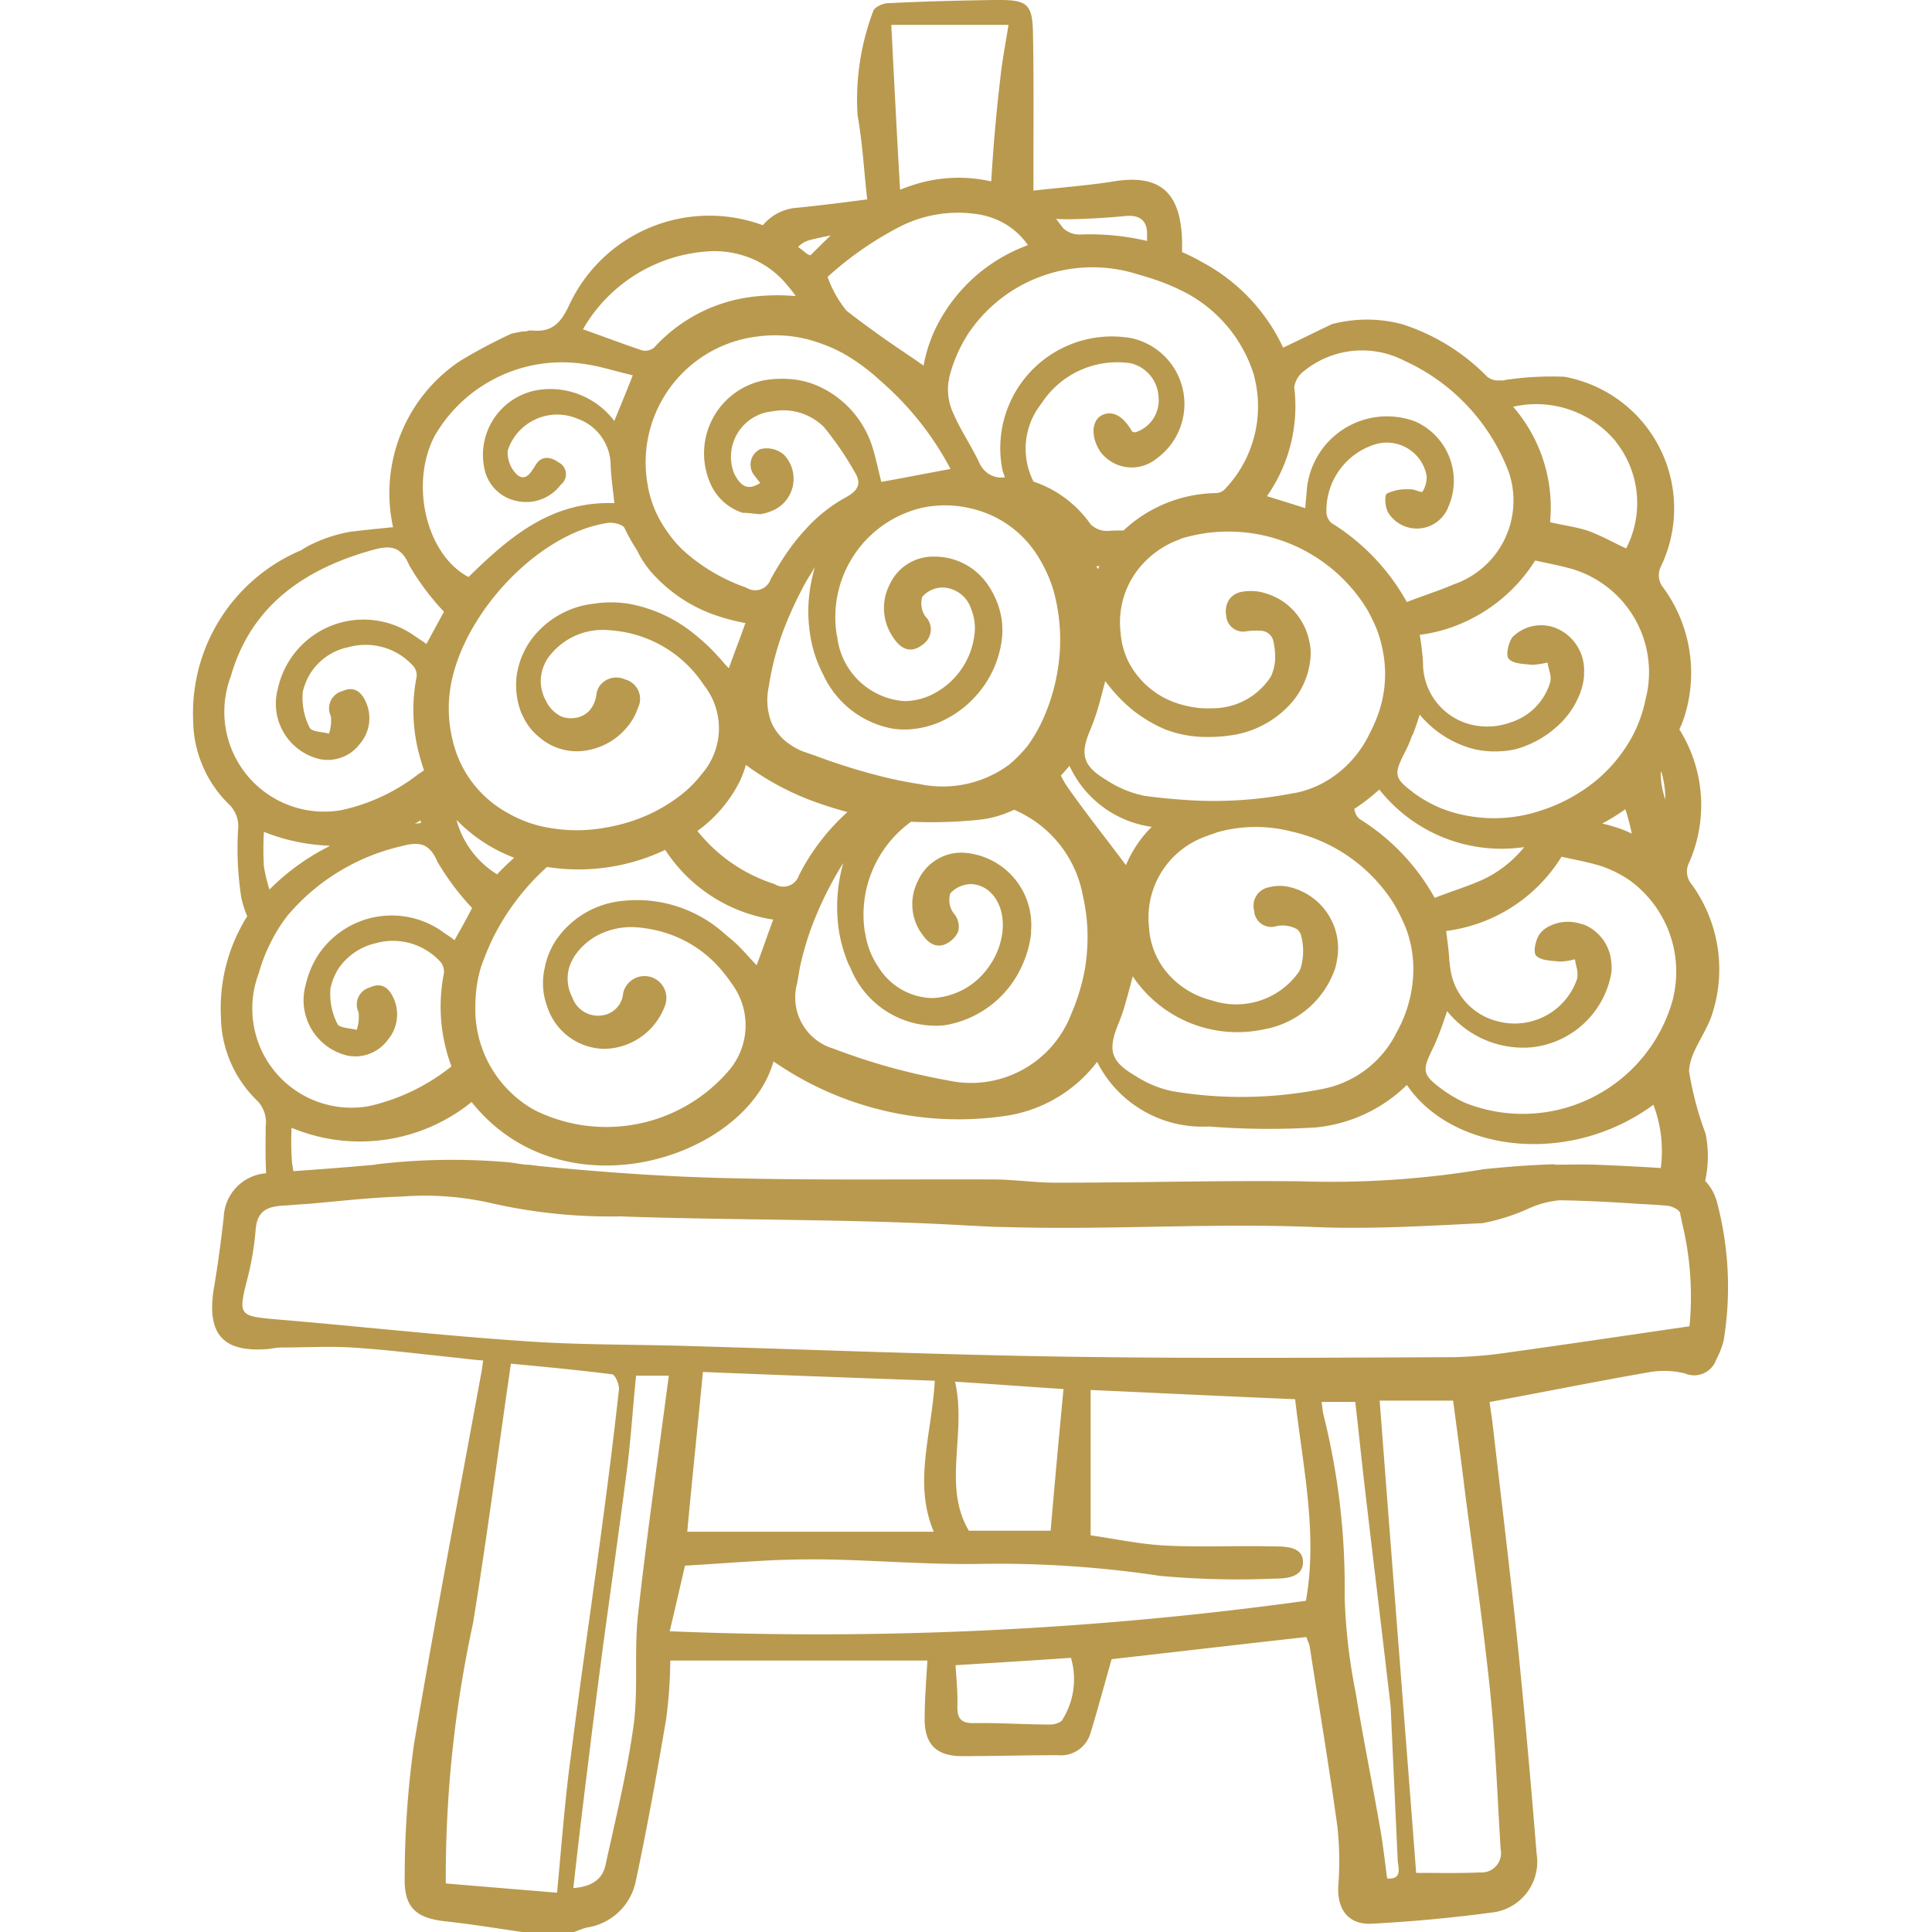 <svg xmlns="http://www.w3.org/2000/svg" width="60" height="60" viewBox="0 0 60 60"><defs><clipPath id="a"><path data-name="Rectangle 7774" transform="translate(1412 136)" fill="#b9994d" stroke="#707070" opacity=".5" d="M0 0h60v60H0z"/></clipPath></defs><g data-name="Mask Group 433" transform="translate(-1412 -136)" clip-path="url(#a)"><path data-name="Path 13488" d="M1465.329 173.361a1.524 1.524 0 00-.373-.688 3.573 3.573 0 00.014-1.462 10.073 10.073 0 01-.516-1.95c.029-.616.545-1.176.731-1.806a4.493 4.493 0 00-.645-3.986.61.61 0 01-.086-.674 4.422 4.422 0 00-.3-4.143 3.34 3.34 0 00.158-.4 4.493 4.493 0 00-.645-3.986.61.61 0 01-.086-.674 4.157 4.157 0 00-3-5.892 9.768 9.768 0 00-1.835.1.316.316 0 01-.115.014h-.072a.529.529 0 01-.373-.115 6.427 6.427 0 00-2.652-1.634 4.271 4.271 0 00-2.165 0c-.516.244-1 .487-1.52.731a5.779 5.779 0 00-2.538-2.667 5.894 5.894 0 00-.6-.3v-.217a3.24 3.24 0 00-.014-.373c-.1-1.348-.774-1.821-2.108-1.606-.8.129-1.62.186-2.495.287v-.573c0-1.434.014-2.853-.014-4.287-.013-.932-.17-1.061-1.074-1.061-1.147.014-2.28.043-3.427.1-.158 0-.43.129-.459.244a7.759 7.759 0 00-.487 3.24c.158.875.2 1.763.3 2.609-.76.1-1.448.186-2.151.258a1.514 1.514 0 00-1.09.545 4.8 4.8 0 00-6.022 2.495c-.258.545-.53.832-1.133.774h-.115a.364.364 0 01-.172.029c-.115.014-.244.043-.373.072a16.275 16.275 0 00-1.591.846 4.936 4.936 0 00-2.079 5.161c-.43.043-.86.086-1.333.143a4.534 4.534 0 00-1.362.473c-.043.029-.1.057-.158.1a5.488 5.488 0 00-3.355 5.3 3.684 3.684 0 001.121 2.6.946.946 0 01.272.8 10.061 10.061 0 00.1 2.079 3.146 3.146 0 00.186.588 5.359 5.359 0 00-.817 3.125 3.684 3.684 0 001.118 2.595.946.946 0 01.272.8c0 .487-.014.975.014 1.462a1.422 1.422 0 00-1.316 1.354c-.086.76-.186 1.52-.315 2.265-.214 1.405.315 1.964 1.734 1.835a2.82 2.82 0 01.344-.043c.746 0 1.491-.043 2.222 0 1.118.072 2.237.215 3.355.33.244.029.473.057.717.072-.029.2-.043.33-.072.459-.7 3.828-1.434 7.642-2.079 11.47a30.163 30.163 0 00-.287 4.1c-.029.961.344 1.29 1.276 1.391.789.086 1.577.215 2.366.33h1.61c.143-.043.287-.115.43-.143a1.82 1.82 0 001.491-1.419c.358-1.677.659-3.355.946-5.047a14.453 14.453 0 00.129-1.821h7.986c-.043.688-.086 1.262-.086 1.821 0 .789.373 1.147 1.161 1.147.989 0 1.978-.029 2.968-.029a.959.959 0 001.018-.674c.229-.746.43-1.505.66-2.308 1.907-.215 3.986-.459 6.05-.688.043.143.086.215.1.287.287 1.864.6 3.713.86 5.591a9.946 9.946 0 01.029 1.849c-.043.731.315 1.219 1.047 1.176a46.288 46.288 0 003.7-.344 1.586 1.586 0 001.411-1.836 317.988 317.988 0 00-.573-6.366c-.244-2.351-.53-4.688-.8-7.039-.029-.229-.072-.473-.086-.616 1.706-.315 3.34-.645 4.989-.932a2.722 2.722 0 011.075.043.725.725 0 00.975-.43 2.637 2.637 0 00.229-.588 10.25 10.25 0 00-.2-4.273zm-3.785-1.19c-.4-.014-.817 0-1.262 0v-.014c-1.09.029-2.237.158-2.237.158a.621.621 0 00-.072.014 29.024 29.024 0 01-5.577.358c-2.538-.029-5.075.043-7.6.043-.6 0-1.219-.086-1.821-.1-2.8-.014-5.606.029-8.4-.043-1.935-.043-3.885-.186-5.821-.373l-.33-.043h-.072a.28.28 0 01-.1-.014h-.029c-.129-.014-.258-.043-.387-.057a20.055 20.055 0 00-4.129.057 1.429 1.429 0 01-.229.029c-.789.072-1.577.129-2.366.186l-.043-.258a9.084 9.084 0 01-.014-1.09 5.512 5.512 0 005.591-.8c2.853 3.584 8.53 1.749 9.376-1.262a10.073 10.073 0 007.211 1.692 4.368 4.368 0 002.839-1.677 3.657 3.657 0 003.47 2.007 23.416 23.416 0 003.326.029 4.677 4.677 0 002.824-1.319c1.391 2.065 5.018 2.552 7.656.616a4.041 4.041 0 01.229 1.964 78.833 78.833 0 00-2.033-.103zm-36.473-10.609c-.057 0-.115.014-.186.014a1.069 1.069 0 00.172-.1.252.252 0 01.014.086zm7.039-10.524a3.937 3.937 0 013.41-4.587 4.079 4.079 0 012.007.229 4.264 4.264 0 01.817.387 6.381 6.381 0 011 .76 9.434 9.434 0 012.176 2.738c-.717.129-1.419.272-2.151.4-.1-.4-.172-.76-.287-1.118a3.08 3.08 0 00-1.792-1.907 2.684 2.684 0 00-.817-.172 3.257 3.257 0 00-.746.043 2.314 2.314 0 00-1.649 3.24 1.635 1.635 0 00.989.875c.172 0 .358.029.53.043a1.24 1.24 0 00.33-.086 1.076 1.076 0 00.416-1.763.817.817 0 00-.731-.172.533.533 0 00-.172.832 1.873 1.873 0 00.172.215c-.444.3-.659.014-.817-.3a1.419 1.419 0 011.2-1.921 1.787 1.787 0 011.591.487 9.709 9.709 0 01.961 1.405c.2.33.129.545-.244.76a4.771 4.771 0 00-1.29 1.018 6.364 6.364 0 00-.659.846c-.143.215-.287.459-.416.688a.509.509 0 01-.76.272 5.751 5.751 0 01-1.749-.975 3.535 3.535 0 01-.731-.8 3.405 3.405 0 01-.588-1.437zm10.136-8.4a2.363 2.363 0 01.645.158 2.25 2.25 0 011.032.817 5.154 5.154 0 00-2.925 2.71 4.565 4.565 0 00-.315 1.032c-.444-.315-.889-.6-1.333-.918-.358-.258-.717-.516-1.061-.789a3.45 3.45 0 01-.587-1.049 10.5 10.5 0 012.218-1.546 3.986 3.986 0 012.327-.416zm6.366 10.121a.109.109 0 00.057-.029 5.049 5.049 0 015.751 2.136c.072.115.129.229.186.344a3.469 3.469 0 01.315.889 3.726 3.726 0 01-.229 2.351c-.057.143-.129.272-.2.416a3.4 3.4 0 01-1 1.19 3.146 3.146 0 01-1.276.573h-.029a12.716 12.716 0 01-3.125.229c-.5-.029-1.018-.072-1.52-.143a3.359 3.359 0 01-1.176-.487c-.746-.444-.832-.8-.5-1.577a6.808 6.808 0 00.244-.7c.072-.244.129-.473.215-.8a5.046 5.046 0 00.889.932 4.756 4.756 0 00.76.473c.057.029.129.057.186.086a3.591 3.591 0 001.19.244 4.936 4.936 0 001.018-.072 3.062 3.062 0 001.606-.846 2.446 2.446 0 00.717-1.462 1.61 1.61 0 00-.029-.588 1.971 1.971 0 00-.875-1.276 2.066 2.066 0 00-.717-.272 1.648 1.648 0 00-.53.014.594.594 0 00-.373.244.686.686 0 00-.086.487.528.528 0 00.645.487 2.194 2.194 0 01.43-.014.41.41 0 01.387.315 2.075 2.075 0 01.057.43 1.453 1.453 0 01-.129.674 2.151 2.151 0 01-1.835.989 2.738 2.738 0 01-.832-.086c-.014 0-.043-.014-.057-.014a2.621 2.621 0 01-1.727-1.397 2.461 2.461 0 01-.215-.8c0-.057-.014-.1-.014-.158a2.674 2.674 0 01.616-1.935 2.918 2.918 0 011.205-.847zm10.724 9.548a3.62 3.62 0 01-1.333 1.032c-.459.2-.932.344-1.448.545a6.725 6.725 0 00-2.335-2.451.477.477 0 01-.158-.3v-.014a6.23 6.23 0 00.774-.6 4.834 4.834 0 004.5 1.788zm4.631 4.674a4.836 4.836 0 01-6.466 3.269 4.11 4.11 0 01-.688-.4c-.645-.473-.66-.588-.315-1.29.086-.172.158-.358.229-.545s.129-.358.215-.616a3.027 3.027 0 002.578 1.13 2.808 2.808 0 002.523-2.323 1.752 1.752 0 00-.023-.472 1.376 1.376 0 00-.76-.989.808.808 0 00-.172-.057 1.3 1.3 0 00-1.068.128.818.818 0 00-.2.186c-.129.172-.215.573-.115.674.143.158.473.158.731.186a1.8 1.8 0 00.473-.072l.043.215a.889.889 0 01.029.387 2.048 2.048 0 01-2.437 1.333 1.952 1.952 0 01-1.505-1.663c-.014-.072-.014-.143-.029-.229-.014-.3-.057-.6-.1-.918.186-.029.358-.057.53-.1a4.937 4.937 0 003.054-2.208c.387.086.789.158 1.176.272a3.634 3.634 0 01.918.444 3.505 3.505 0 011.376 3.656zm-27.211-.444l.086-.5a10.042 10.042 0 01.3-1.075 11.132 11.132 0 011.047-2.163 5 5 0 00-.129 2.151 4.7 4.7 0 00.272.946.67.67 0 00.072.143 2.859 2.859 0 002.9 1.806 3.19 3.19 0 002.416-1.81 3.358 3.358 0 00.287-.932.817.817 0 00.013-.186 2.247 2.247 0 00-2.136-2.437 1.482 1.482 0 00-1.376.875 1.587 1.587 0 00.072 1.577c.029.029.043.072.072.1.215.315.516.459.86.2a.753.753 0 00.244-.3.618.618 0 00-.143-.573.705.705 0 01-.1-.616.9.9 0 01.631-.287c.645.014 1.075.674.989 1.462v.014a2.335 2.335 0 01-.444 1.118 2.252 2.252 0 01-1.735.946 2.014 2.014 0 01-1.663-.946 2.53 2.53 0 01-.416-1.032.108.108 0 00-.014-.057 3.554 3.554 0 011.434-3.441 14.248 14.248 0 002.065-.057 3.324 3.324 0 001.133-.315 3.6 3.6 0 012.136 2.667 5.83 5.83 0 01.143 1.09 6.166 6.166 0 01-.072 1.147 6.346 6.346 0 01-.43 1.434 3.332 3.332 0 01-3.842 2.065 19.569 19.569 0 01-3.556-.989 1.654 1.654 0 01-1.116-2.025zm-1.792-6.251a3.368 3.368 0 00.2-.53 8.481 8.481 0 001.993 1.09 12.114 12.114 0 001.161.373 6.768 6.768 0 00-1.505 1.964.509.509 0 01-.76.272 5.006 5.006 0 01-2.394-1.649 4.254 4.254 0 001.304-1.52zm10.251-.5a3.308 3.308 0 002.552 1.892 3.7 3.7 0 00-.8 1.19c-.588-.789-1.219-1.577-1.792-2.394a2.739 2.739 0 01-.229-.387c.082-.088.182-.203.268-.303zm1.505 8.041a6.022 6.022 0 00.244-.717c.072-.244.129-.473.215-.789a3.909 3.909 0 004.057 1.649 2.866 2.866 0 002.237-1.921 3.669 3.669 0 00.072-.387 1.958 1.958 0 00-1.606-2.136 1.328 1.328 0 00-.53.029.583.583 0 00-.459.731.528.528 0 00.645.487.924.924 0 01.688.086.394.394 0 01.129.215 1.874 1.874 0 01-.014.975.509.509 0 01-.057.129 2.381 2.381 0 01-2.71.889 2.639 2.639 0 01-1.511-1.018 2.421 2.421 0 01-.43-1.161c0-.057-.014-.115-.014-.172a2.674 2.674 0 011.806-2.753c.1-.043.215-.072.315-.115a4.437 4.437 0 012.294-.029 5.066 5.066 0 013.2 2.251 6.19 6.19 0 01.373.76 3.6 3.6 0 01.229 1.219 4.067 4.067 0 01-.516 2.007 3.256 3.256 0 01-2.308 1.763 12.973 12.973 0 01-4.645.072 3.36 3.36 0 01-1.176-.487c-.758-.444-.844-.789-.528-1.577zm15.541-6.108a5.125 5.125 0 00-.5-.143 7.434 7.434 0 00.717-.444 7.431 7.431 0 01.2.76 2.551 2.551 0 00-.417-.173zm-16.158-8.043c-.014-.029-.043-.057-.057-.086.029 0 .072-.014.1-.014a.7.7 0 00-.043.1zm-1.964-.545a4.49 4.49 0 01.473.9 3.789 3.789 0 01.172.573 5.739 5.739 0 01.072 2.151 6.027 6.027 0 01-.444 1.534 4.653 4.653 0 01-.5.875 4.238 4.238 0 01-.559.573 3.476 3.476 0 01-2.781.616 13.405 13.405 0 01-1.032-.2 19.38 19.38 0 01-2.194-.674c-.115-.043-.215-.072-.33-.115a1.719 1.719 0 01-.459-.229 1.576 1.576 0 01-.6-.7 1.935 1.935 0 01-.086-1.09c0-.029.014-.057.014-.086a8.809 8.809 0 01.416-1.606 11.424 11.424 0 01.573-1.29 5.332 5.332 0 01.272-.487 2.662 2.662 0 00.158-.272c-.029.115-.057.244-.086.358-.029.143-.057.272-.072.4a4.543 4.543 0 000 1.247 3.872 3.872 0 00.3 1.09c.043.1.086.186.129.272a2.957 2.957 0 002.179 1.663 2.538 2.538 0 00.659 0 2.831 2.831 0 001.018-.33 3.253 3.253 0 00.86-.674 3.21 3.21 0 00.817-1.735 2.538 2.538 0 000-.659 2.592 2.592 0 00-.4-1.032 2 2 0 00-1.706-.918 1.482 1.482 0 00-1.376.875 1.585 1.585 0 00-.158.946 1.624 1.624 0 00.3.731c.215.315.516.459.86.2a.252.252 0 00.072-.057.561.561 0 00.043-.832.705.705 0 01-.1-.616.845.845 0 01.631-.287.96.96 0 01.889.674 1.581 1.581 0 01.1.789 2.392 2.392 0 01-1.419 1.907 2 2 0 01-.76.158 2.262 2.262 0 01-2.081-1.975.086.086 0 00-.014-.057 3.49 3.49 0 012.638-3.971 3.415 3.415 0 011.62.043 3.29 3.29 0 011.892 1.318zm-11.771.789a4.662 4.662 0 001.892 1.2 6.22 6.22 0 00.889.229q-.151.43-.3.817c-.072.2-.143.387-.215.588a4.271 4.271 0 01-.244-.272c-.158-.172-.315-.344-.473-.487a8.094 8.094 0 00-.387-.33 4.464 4.464 0 00-2.022-.918 3.574 3.574 0 00-.961-.014l-.3.043a2.813 2.813 0 00-1.52.817 2.492 2.492 0 00-.688 1.448 2.414 2.414 0 00.115 1 .877.877 0 00.072.172 1.814 1.814 0 00.53.688 1.777 1.777 0 001.2.43 2.063 2.063 0 001.491-.717 1.8 1.8 0 00.344-.573c0-.014.014-.029.014-.043a.625.625 0 00-.4-.9.642.642 0 00-.8.229.685.685 0 00-.086.258.909.909 0 01-.229.5.767.767 0 01-.459.215.85.85 0 01-.387-.043 1.036 1.036 0 01-.5-.516.768.768 0 01-.072-.158 1.235 1.235 0 01.029-.932 1.178 1.178 0 01.229-.358 2.091 2.091 0 011.835-.717 3.773 3.773 0 012.8 1.563c.043.057.086.129.143.2a2.159 2.159 0 01-.115 2.7 3.59 3.59 0 01-.659.66 5.006 5.006 0 01-1.391.76 5.406 5.406 0 01-.86.229 4.951 4.951 0 01-1.778.029 3.8 3.8 0 01-1.319-.459 3.459 3.459 0 01-1.634-1.935 4.2 4.2 0 01-.215-1.376c0-.143.014-.287.029-.43.272-2.308 2.681-4.946 4.9-5.276.172-.029.473.043.53.158a5.329 5.329 0 00.387.688 2.987 2.987 0 00.585.833zm-4.4 8.717c-.186.172-.358.33-.53.516a2.853 2.853 0 01-1.262-1.692 4.923 4.923 0 001.791 1.176zm-.6 2.38a7.4 7.4 0 011.62-2.093 6.282 6.282 0 003.67-.53 4.89 4.89 0 003.355 2.165c-.057.143-.1.287-.158.43a43.9 43.9 0 01-.358.989c-.244-.258-.473-.53-.731-.76l-.258-.215a4.071 4.071 0 00-3.427-.989 2.825 2.825 0 00-1.692 1.018 2.342 2.342 0 00-.473 1.032 2.092 2.092 0 00.086 1.219 1.891 1.891 0 001.792 1.29 2.042 2.042 0 001.849-1.319.68.68 0 10-1.29-.416.754.754 0 01-.688.7.843.843 0 01-.889-.559 1.253 1.253 0 01-.1-.932 1.531 1.531 0 01.287-.516 2.021 2.021 0 01.659-.516 2.274 2.274 0 011.176-.215 4.078 4.078 0 01.961.2 3.722 3.722 0 011.577 1.047 4.932 4.932 0 01.4.516 2.159 2.159 0 01-.115 2.7 5.005 5.005 0 01-6.007 1.219 3.585 3.585 0 01-1.849-3.3 4.048 4.048 0 01.172-1.147 8.62 8.62 0 01.428-1.018zm36.352-4.186a2.458 2.458 0 01-.143-.774.244.244 0 01.014-.1 3.077 3.077 0 01.129.874zm-.588-3.24c-.014.072-.029.129-.043.2a4.33 4.33 0 01-.287.86 4.651 4.651 0 01-1.778 1.978 5.148 5.148 0 01-1.176.545 4.571 4.571 0 01-2.366.143 3.983 3.983 0 01-.86-.272 4.11 4.11 0 01-.688-.4.313.313 0 01-.072-.057c-.573-.43-.573-.559-.229-1.233a3.655 3.655 0 00.186-.416.51.51 0 01.057-.129c.072-.172.129-.358.215-.616a3.242 3.242 0 001.706 1.075 2.934 2.934 0 00.875.057 2.178 2.178 0 00.731-.172 3.083 3.083 0 00.946-.588 2.562 2.562 0 00.616-.8 2.114 2.114 0 00.229-.76v-.115a1.414 1.414 0 00-.789-1.348 1.252 1.252 0 00-1.434.244c-.129.172-.215.573-.115.674.143.158.473.158.731.186a2.7 2.7 0 00.473-.072c.014.115.057.244.086.373a.616.616 0 010 .229 1.866 1.866 0 01-1.2 1.247 2.14 2.14 0 01-1.233.086 1.961 1.961 0 01-1.52-1.892 3.018 3.018 0 00-.029-.358c-.014-.186-.043-.358-.072-.545a4.661 4.661 0 00.932-.215 5.052 5.052 0 002.652-2.093c.387.086.789.158 1.176.272a3.345 3.345 0 012.283 3.911zm-.961-7.885a3.064 3.064 0 01.33 3.326c-.373-.172-.731-.373-1.1-.516s-.789-.186-1.262-.3a4.778 4.778 0 00-1.147-3.584 3.211 3.211 0 013.183 1.073zm-9.979-1.663a.751.751 0 01.3-.516 2.86 2.86 0 013.14-.315 6.205 6.205 0 013.226 3.455 2.75 2.75 0 01-1.72 3.484c-.459.2-.932.344-1.448.545a6.725 6.725 0 00-2.337-2.452.477.477 0 01-.158-.3 2.149 2.149 0 011.534-2.151 1.256 1.256 0 011.577.989.86.86 0 01-.129.487c-.029.043-.258-.086-.387-.072a1.458 1.458 0 00-.717.129c-.086.057-.057.444.043.6a1.047 1.047 0 001.864-.186 2.014 2.014 0 00-1.032-2.652 2.5 2.5 0 00-3.369 2.194c-.014.158-.029.315-.043.5-.4-.129-.774-.244-1.19-.373a4.863 4.863 0 00.85-3.367zm-1.247-.373a3.717 3.717 0 01-.913 3.529.4.4 0 01-.287.115 4.281 4.281 0 00-2.853 1.161c-.158 0-.33 0-.487.014a.736.736 0 01-.53-.2 3.547 3.547 0 00-1.778-1.333 2.253 2.253 0 01.244-2.423 2.809 2.809 0 012.779-1.251 1.132 1.132 0 01.86 1.047 1.042 1.042 0 01-.731 1.1c-.029-.014-.086-.014-.1-.043-.287-.5-.631-.659-.961-.473-.3.186-.3.688-.014 1.118a1.215 1.215 0 001.72.229 2.094 2.094 0 00-.746-3.756 3.468 3.468 0 00-4.028 4.033 1.471 1.471 0 00.057.2c.014.029.014.057.029.086a.733.733 0 01-.516-.115.817.817 0 01-.287-.358c-.244-.516-.573-.989-.8-1.52a1.744 1.744 0 01-.143-1 .182.182 0 00.014-.086 4.552 4.552 0 01.573-1.348 4.641 4.641 0 015.273-1.881c.1.029.2.057.287.086a6.788 6.788 0 011.1.43 4.354 4.354 0 012.242 2.638zm-5.702-4.861a22.26 22.26 0 001.706-.1c.43-.043.674.129.674.545v.229a7.7 7.7 0 00-2.079-.2.736.736 0 01-.53-.2c-.072-.1-.143-.186-.215-.287.143.013.301.013.444.013zm-1.923-6.036c-.1.616-.2 1.147-.258 1.692a53.599 53.599 0 00-.272 3.068.244.244 0 01-.014.1 4.535 4.535 0 00-2.466.129 9.486 9.486 0 00-.358.129c-.1-1.735-.186-3.412-.272-5.118h3.64zm-6.163 6.681c.215-.057.43-.1.645-.143-.2.186-.4.387-.631.616a.354.354 0 01-.129-.057 3.149 3.149 0 00-.258-.2.769.769 0 01.373-.216zm-3.011.345a3.055 3.055 0 011.262.258 2.843 2.843 0 011.032.789c.1.115.186.229.272.344h-.072a6.424 6.424 0 00-1.29.029 4.921 4.921 0 00-3.039 1.58.454.454 0 01-.358.086c-.6-.2-1.2-.43-1.849-.659a4.842 4.842 0 014.042-2.427zm-8.645 5.734a4.572 4.572 0 014.688-2.222c.487.072.961.229 1.462.344-.2.516-.387.961-.573 1.419a2.491 2.491 0 00-2.28-.975 2.043 2.043 0 00-1.749 2.48 1.28 1.28 0 00.975.975 1.347 1.347 0 001.391-.5.41.41 0 00-.057-.688c-.258-.186-.545-.229-.731.086-.143.229-.3.5-.559.3a.955.955 0 01-.3-.76 1.614 1.614 0 012.165-.989 1.548 1.548 0 011.032 1.462c.014.373.072.746.115 1.161-1.964-.072-3.269 1.061-4.53 2.294-1.307-.688-1.837-2.882-1.049-4.387zm-6.337 7.484c.631-2.222 2.308-3.355 4.43-3.943.53-.143.86-.115 1.118.487a7.959 7.959 0 001.076 1.438c-.158.287-.344.631-.545 1-.143-.1-.272-.186-.4-.272a2.724 2.724 0 00-4.216 1.672 1.765 1.765 0 001.319 2.179 1.248 1.248 0 001.232-.479 1.222 1.222 0 00.2-1.262c-.143-.344-.373-.545-.746-.373a.552.552 0 00-.358.774 1.224 1.224 0 01-.057.545c-.215-.057-.545-.057-.6-.186a2.036 2.036 0 01-.215-1.1 1.813 1.813 0 011.418-1.398 1.994 1.994 0 011.978.545.464.464 0 01.143.358 5.359 5.359 0 00.129 2.609c.029.1.057.2.1.315-.057.029-.1.072-.158.1a5.914 5.914 0 01-2.409 1.133 3.1 3.1 0 01-3.439-4.142zm1.032 5.892a8.965 8.965 0 010-1.075 6.04 6.04 0 002.05.43c-.014.014-.029.014-.043.029a7.115 7.115 0 00-1.835 1.333 5.244 5.244 0 01-.172-.717zm-.158 3.312a4.893 4.893 0 01.344-.9 4.779 4.779 0 01.559-.9 6.541 6.541 0 013.528-2.142c.53-.143.86-.115 1.118.487a7.959 7.959 0 001.075 1.433c-.129.244-.272.516-.444.817-.029.057-.072.115-.1.186a2.908 2.908 0 00-.258-.186c-.043-.029-.086-.057-.143-.1a2.732 2.732 0 00-3.168.043 2.674 2.674 0 00-.832.989 2.976 2.976 0 00-.229.659 1.765 1.765 0 001.319 2.179 1.248 1.248 0 001.232-.487 1.222 1.222 0 00.2-1.262c-.143-.344-.373-.545-.746-.373a.552.552 0 00-.358.774 1.224 1.224 0 01-.057.545c-.215-.057-.545-.057-.6-.186a2.036 2.036 0 01-.215-1.1 1.889 1.889 0 01.258-.631 1.928 1.928 0 011.147-.774 1.994 1.994 0 011.978.545.458.458 0 01.129.229.488.488 0 01.014.143 5.311 5.311 0 00.231 2.908 6.306 6.306 0 01-2.552 1.233 3.078 3.078 0 01-3.429-4.129zm9.262 28.559l-3.455-.287a37.045 37.045 0 01.846-8.086c.43-2.652.774-5.3 1.176-8.057 1.061.1 2.108.2 3.14.33.1.014.229.315.215.473-.143 1.29-.3 2.566-.473 3.857-.33 2.509-.7 5-1.018 7.513-.187 1.361-.287 2.738-.431 4.257zm2.509-8.588c-.115 1.118.014 2.265-.129 3.369-.2 1.462-.559 2.91-.875 4.358-.086.416-.4.674-1 .717.143-1.276.287-2.509.444-3.742.143-1.2.3-2.409.459-3.627.258-1.907.53-3.814.774-5.72.115-.918.172-1.849.272-2.824h1.016c-.33 2.523-.688 4.989-.961 7.47zm13.19 3.207c-.029.086-.244.158-.373.158-.8 0-1.591-.057-2.394-.043-.373 0-.5-.129-.5-.5.014-.43-.029-.86-.057-1.3 1.176-.072 2.351-.143 3.584-.229a2.359 2.359 0 01-.26 1.914zm7.556-3.685a110.752 110.752 0 01-19.756.946c.186-.789.344-1.477.473-2.036.946-.057 1.864-.129 2.781-.172a30.097 30.097 0 011.993-.014c1.491.043 2.968.158 4.459.129a33.8 33.8 0 015.52.373 26.5 26.5 0 003.541.086c.387 0 .889-.043.9-.5.014-.487-.53-.5-.875-.5-1.147-.029-2.294.029-3.427-.029-.789-.043-1.577-.215-2.294-.315v-4.515c2.208.1 4.272.2 6.351.287.248 2.136.707 4.201.334 6.265zm-11.556-2.145h-7.656c.143-1.548.315-3.183.487-4.961 2.452.1 4.8.186 7.2.272-.088 1.649-.676 3.169-.031 4.689zm.66-4.66c1.133.072 2.251.158 3.369.229-.143 1.505-.272 2.91-.4 4.4h-2.539c-.832-1.403-.057-3.009-.43-4.629zm13.419 15.427c-.072-.545-.129-1.061-.215-1.548-.244-1.405-.53-2.8-.76-4.215a17.772 17.772 0 01-.344-3 21.984 21.984 0 00-.66-5.649c-.029-.115-.029-.215-.057-.387h1.047c.1.86.186 1.72.287 2.581.258 2.222.53 4.444.789 6.681a2.784 2.784 0 01.029.344l.215 4.674c.042.261.099.562-.331.519zm3.211-5.692c.158 1.591.215 3.183.315 4.789a.6.6 0 01-.631.717c-.66.029-1.333.014-1.993.014-.373-4.875-.76-9.749-1.133-14.667h2.28c.129.961.258 1.921.373 2.867.273 2.094.575 4.187.79 6.28zm6.18-11.455c-1.964.287-3.8.559-5.649.817a13.692 13.692 0 01-1.706.143c-3.943.014-7.9.043-11.842-.014s-7.842-.215-11.771-.33c-1.749-.057-3.513-.029-5.262-.158-2.552-.172-5.1-.459-7.67-.674-1.147-.1-1.176-.129-.889-1.247a9.1 9.1 0 00.258-1.52c.029-.416.186-.631.516-.717a1.547 1.547 0 01.272-.043c.272-.014.545-.043.832-.057.975-.086 1.95-.2 2.925-.229a9.256 9.256 0 012.753.2 16.613 16.613 0 004.014.416c3.613.129 7.24.072 10.853.287.358.014.717.043 1.075.043h.014c3.2.1 6.394-.129 9.606 0 1.706.072 3.427-.029 5.147-.115a.488.488 0 00.143-.014 6.328 6.328 0 001.448-.473 2.993 2.993 0 01.9-.229c.832.014 1.663.057 2.495.115.287.014.573.029.86.057.143.014.373.129.387.229s.043.186.057.287a9.644 9.644 0 01.234 3.226z" fill="#b9994d"/></g></svg>